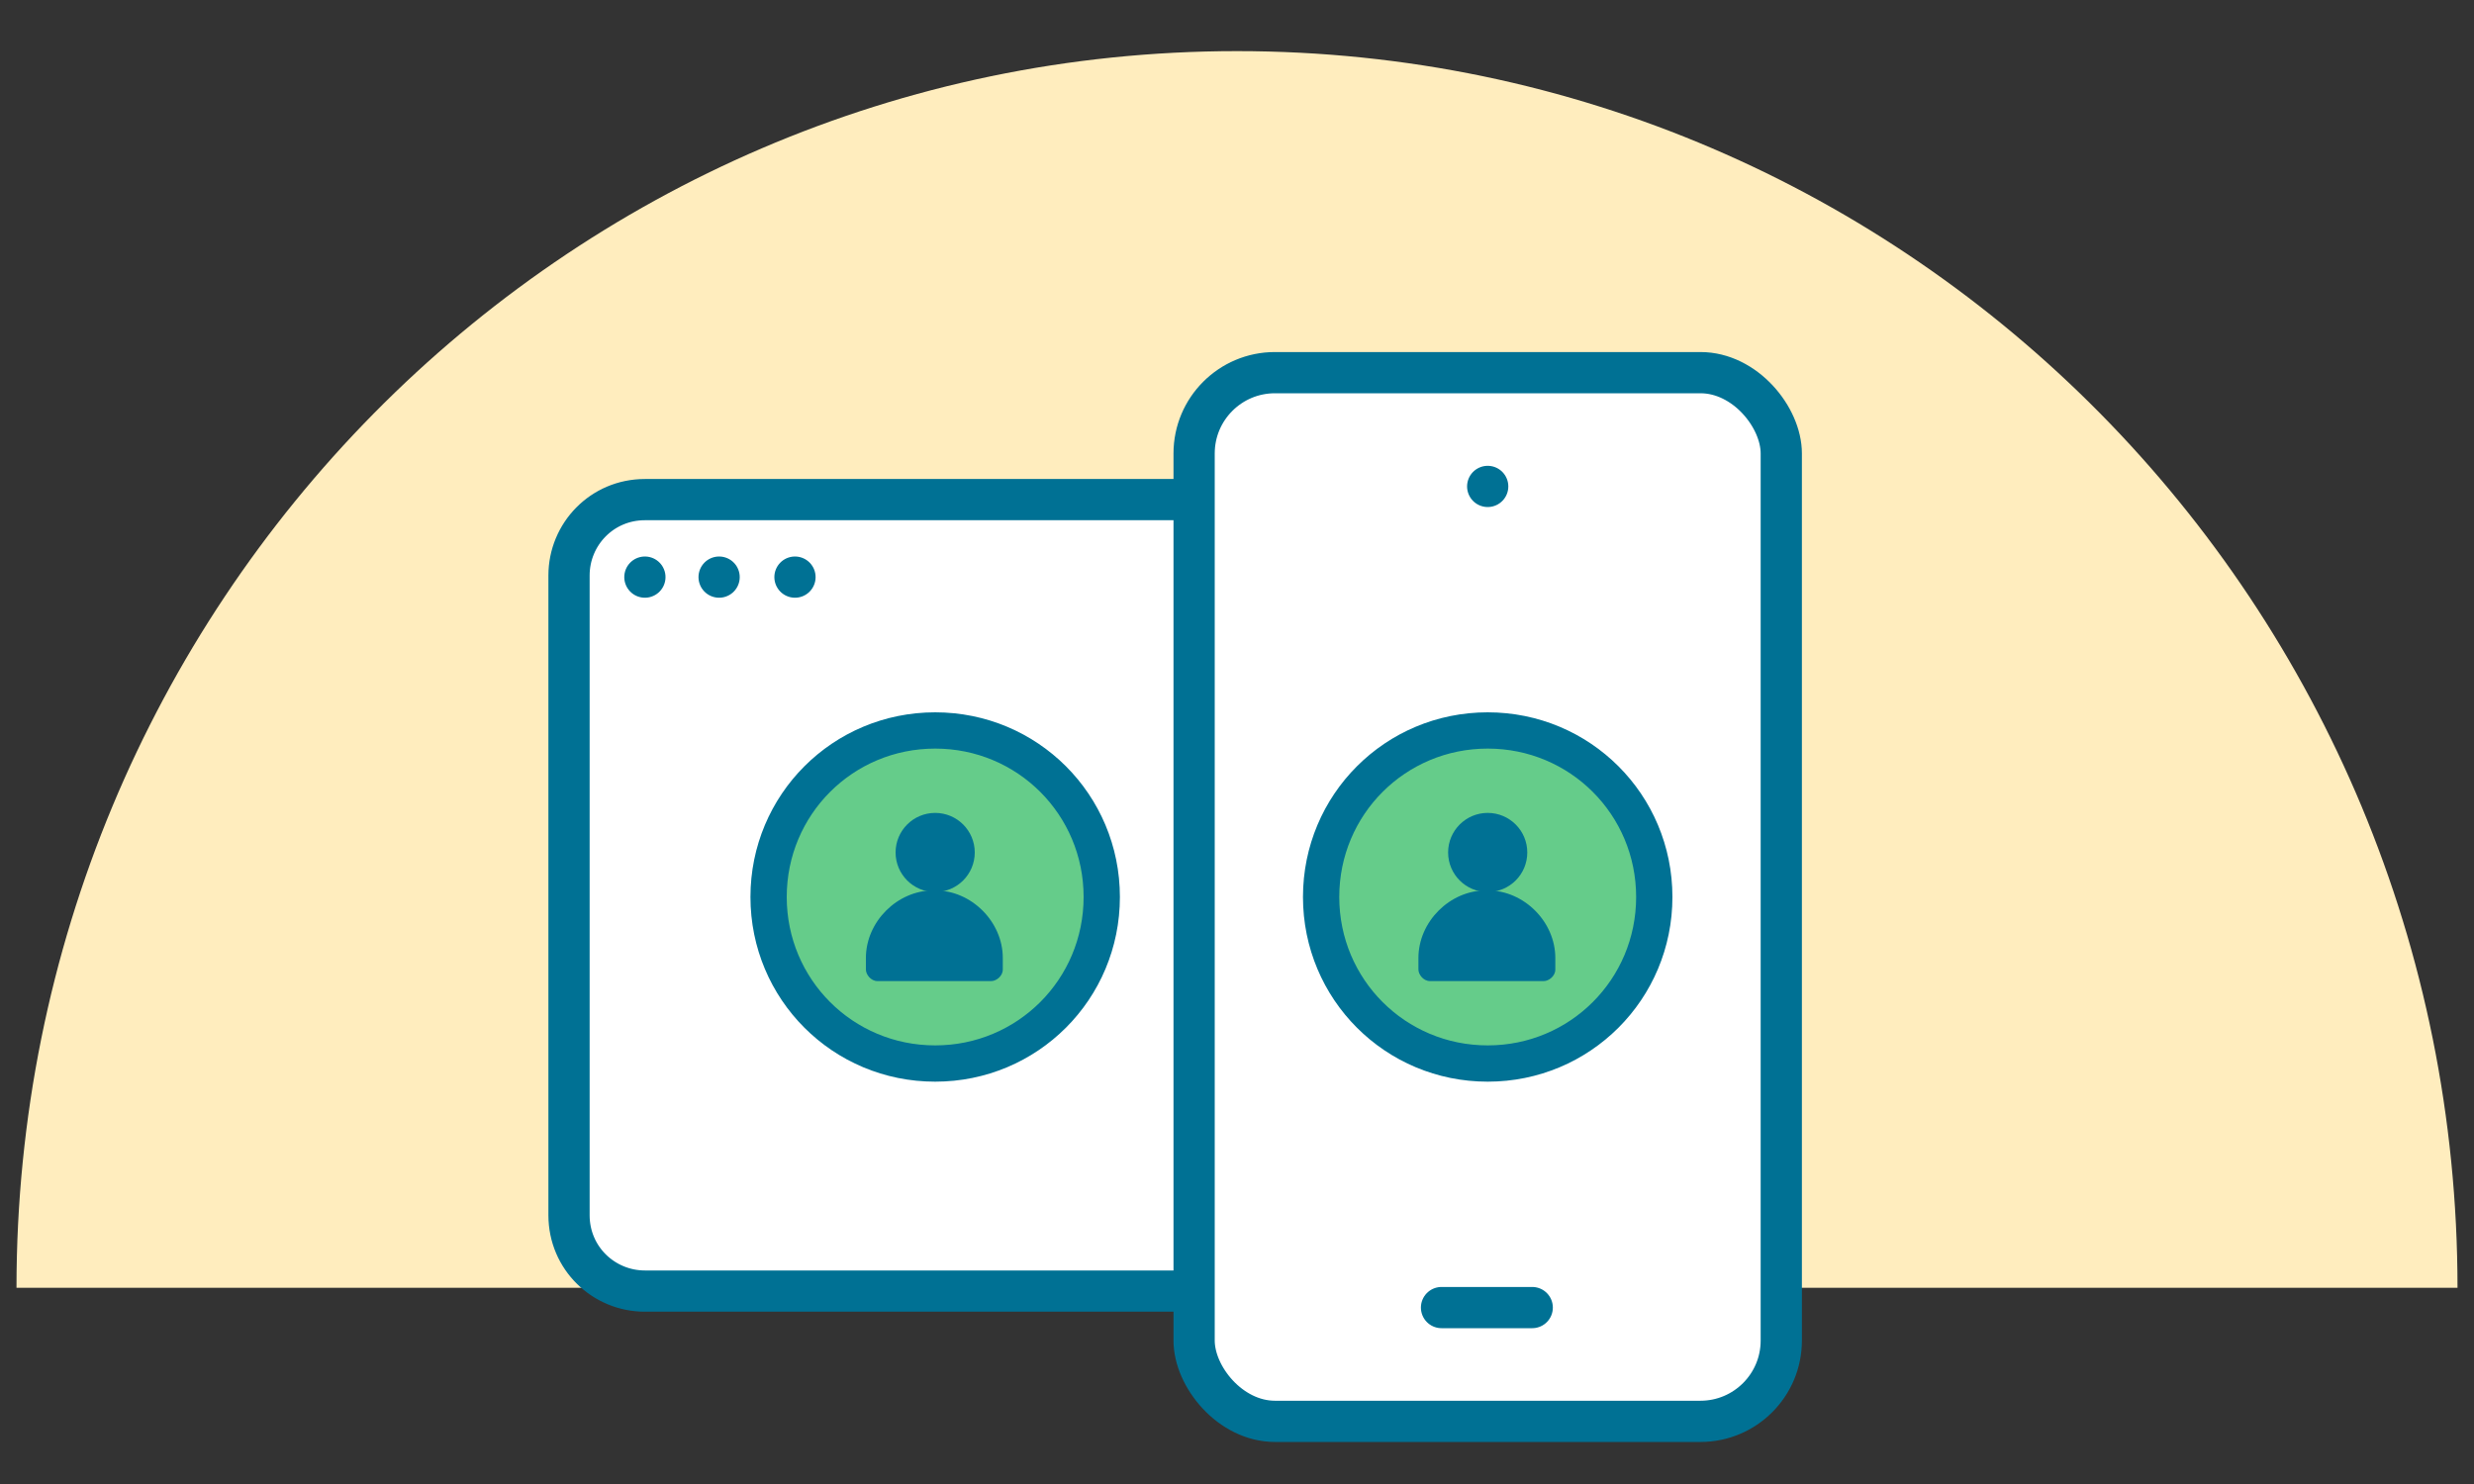 <?xml version="1.0" encoding="UTF-8"?> <svg xmlns="http://www.w3.org/2000/svg" version="1.1" viewBox="0 0 150 90"><rect x="0" y="0" width="150" height="90" fill="#333333" stroke="none"/><defs><style> .cls-1 { fill: #007194; } .cls-2, .cls-3 { fill: #fff; } .cls-2, .cls-4, .cls-5 { stroke: #007194; } .cls-2, .cls-5 { stroke-linecap: round; stroke-linejoin: round; stroke-width: 2.5px; } .cls-6 { fill: #ffedbe; } .cls-4 { fill: #65cc8a; stroke-miterlimit: 10; stroke-width: 2.2px; } .cls-5 { fill: none; } </style></defs><g><g id="Layer_1"><path class="cls-6" d="M75,3.1C34.1,3.1,1,36.7,1,78.1h148C149,36.7,115.9,3.1,75,3.1Z"></path><g><g><rect class="cls-3" x="35.3" y="31" width="55.3" height="46.6"></rect><g><path class="cls-5" d="M74.5,78.3h-35.4c-2.5,0-4.6-2-4.6-4.6v-38.8c0-2.5,2-4.6,4.6-4.6h47.9c2.5,0,4.6,2,4.6,4.6v38.8c0,2.5-2,4.6-4.6,4.6h-14.8"></path><line class="cls-5" x1="39.1" y1="35" x2="39.1" y2="35"></line><line class="cls-5" x1="43.6" y1="35" x2="43.6" y2="35"></line><line class="cls-5" x1="48.2" y1="35" x2="48.2" y2="35"></line></g></g><g><rect class="cls-2" x="72.4" y="22.6" width="35.6" height="63.6" rx="4.9" ry="4.9"></rect><line class="cls-2" x1="90.2" y1="29.5" x2="90.2" y2="29.5"></line><line class="cls-2" x1="92.9" y1="79.3" x2="87.4" y2="79.3"></line></g><g><path class="cls-4" d="M56.7,44.3c-5.6,0-10.1,4.5-10.1,10.1s4.5,10.1,10.1,10.1,10.1-4.5,10.1-10.1-4.5-10.1-10.1-10.1Z"></path><g><circle class="cls-1" cx="56.7" cy="51.7" r="2.4"></circle><path class="cls-1" d="M56.7,54h0c2.2,0,4.1,1.9,4.1,4.1v.7c0,.4-.4.7-.7.7h-6.9c-.4,0-.7-.4-.7-.7v-.7c0-2.2,1.9-4.1,4.1-4.1Z"></path></g></g><g><path class="cls-4" d="M90.2,44.3c-5.6,0-10.1,4.5-10.1,10.1s4.5,10.1,10.1,10.1,10.1-4.5,10.1-10.1-4.5-10.1-10.1-10.1Z"></path><g><circle class="cls-1" cx="90.2" cy="51.7" r="2.4"></circle><path class="cls-1" d="M90.2,54h0c2.2,0,4.1,1.9,4.1,4.1v.7c0,.4-.4.7-.7.7h-6.9c-.4,0-.7-.4-.7-.7v-.7c0-2.2,1.9-4.1,4.1-4.1Z"></path></g></g></g></g></g></svg> 